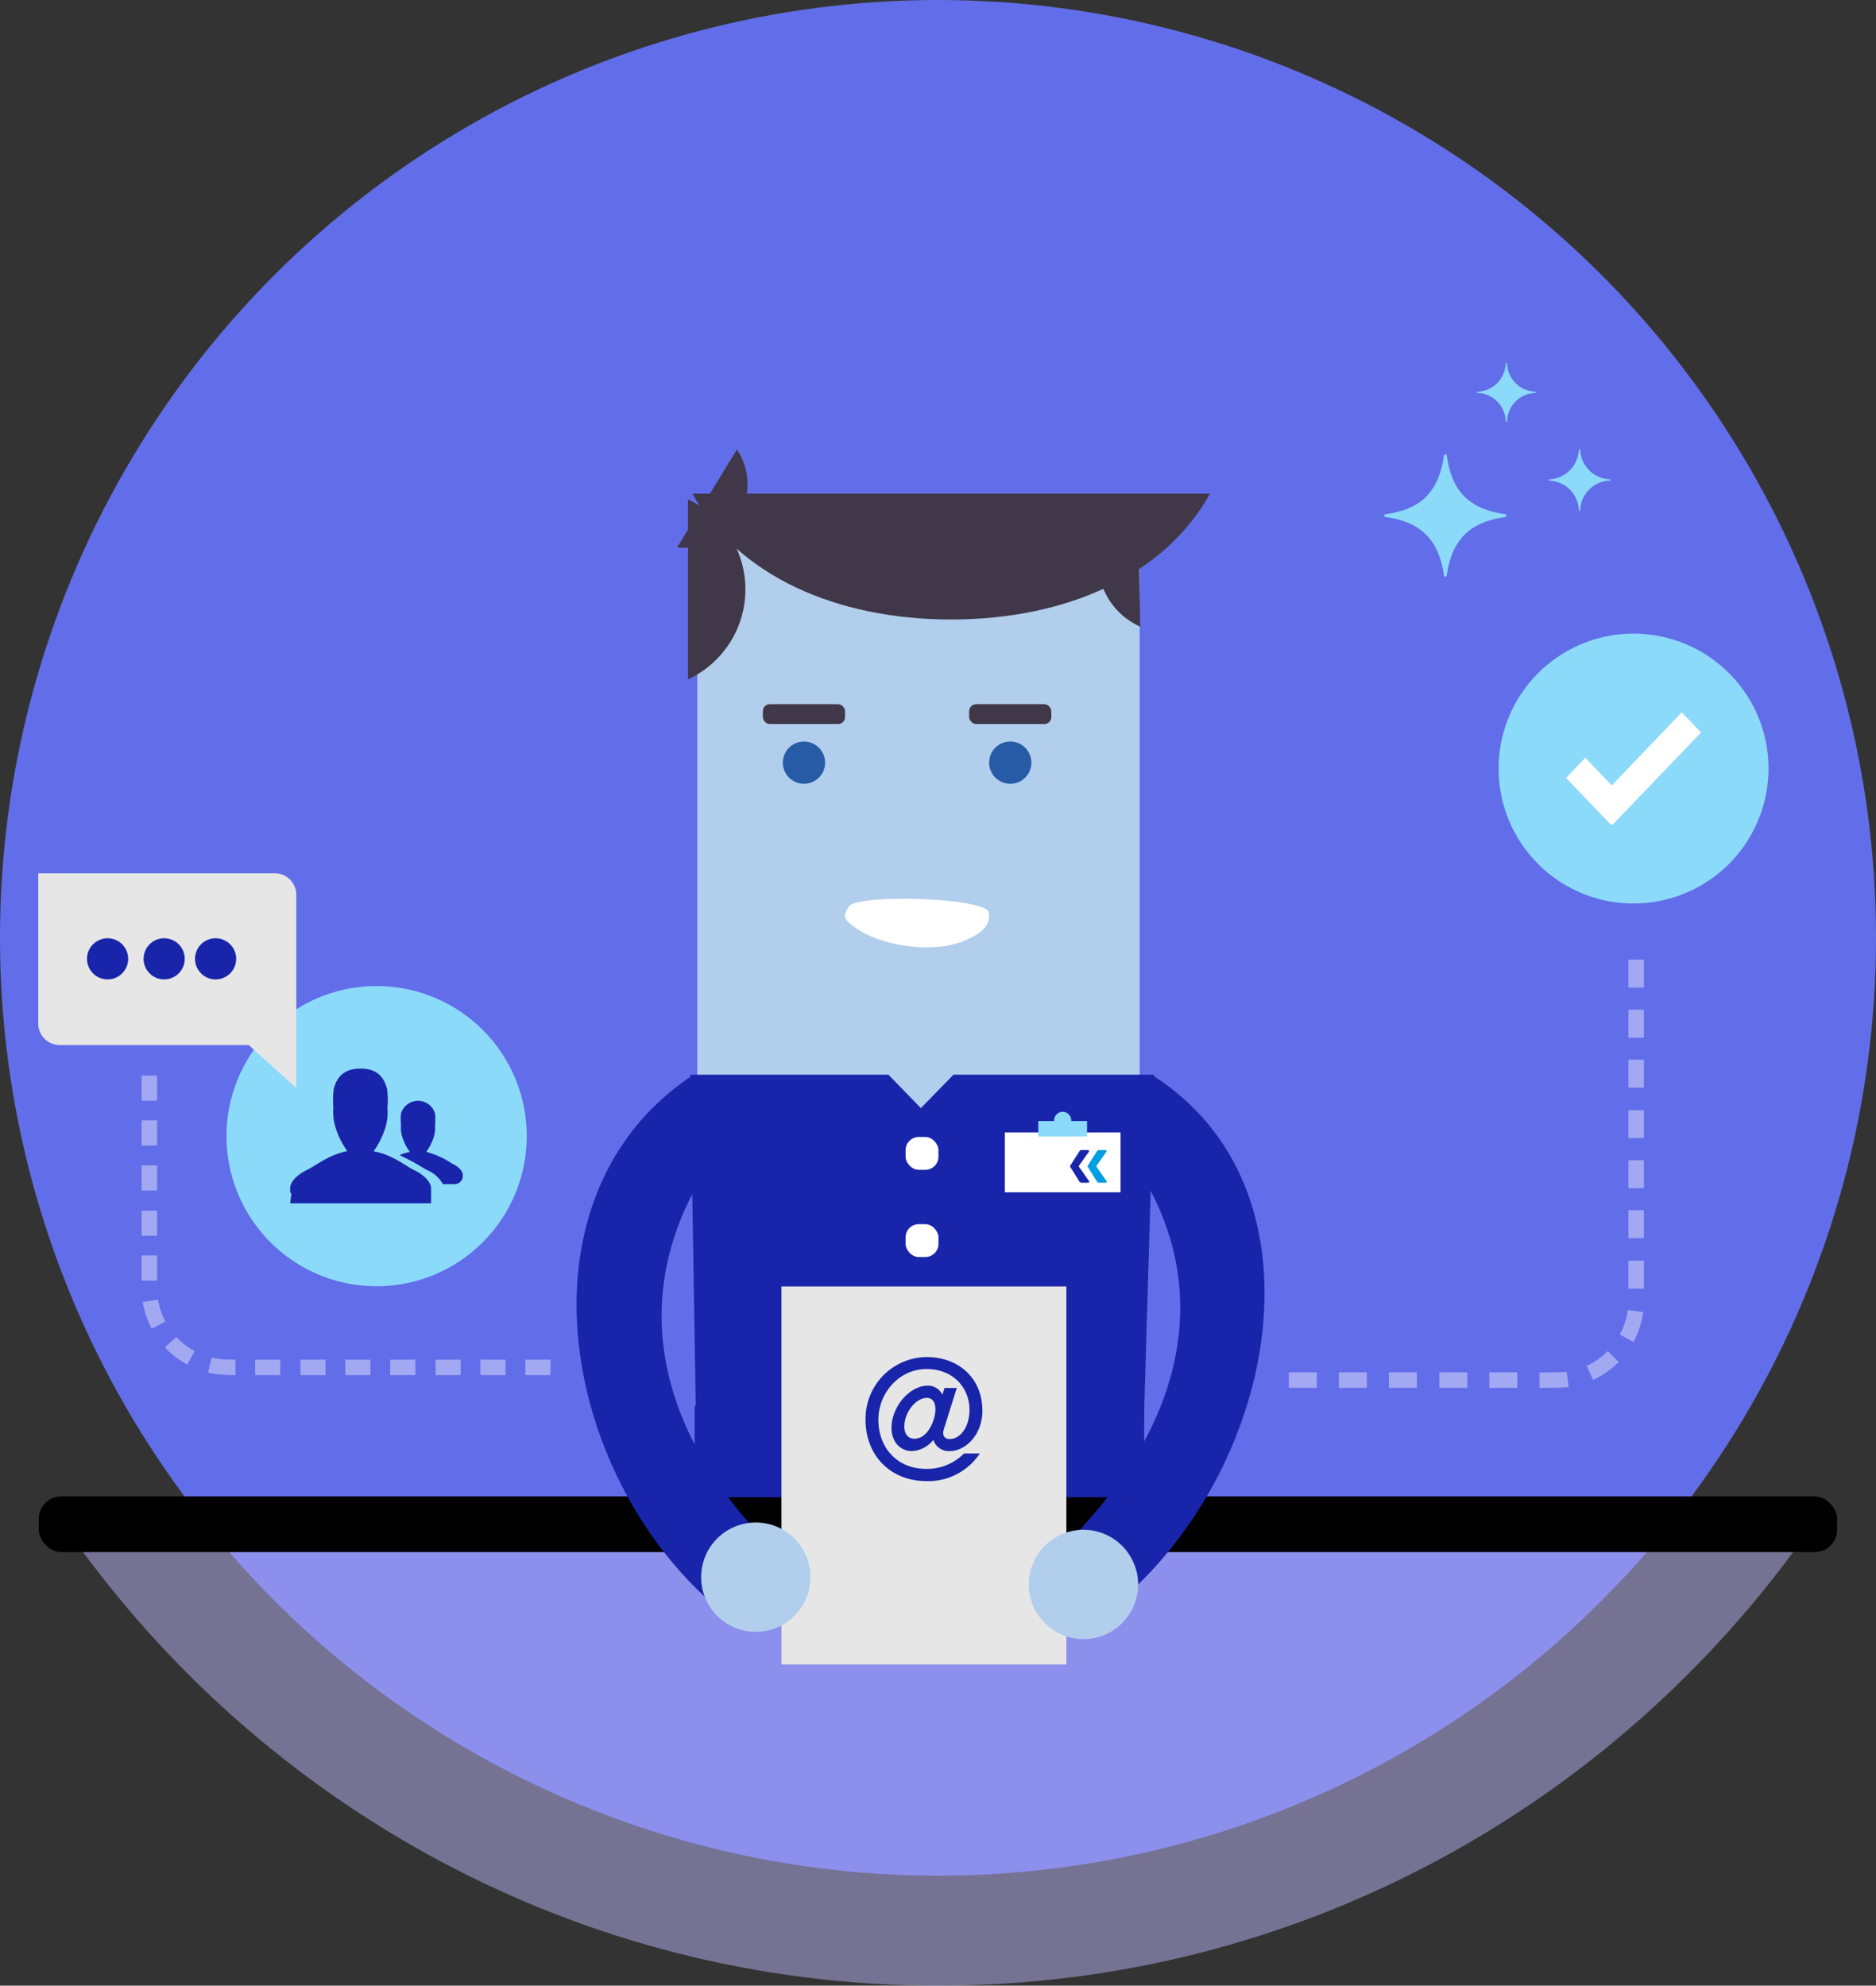 <svg id="Layer_2" data-name="Layer 2" xmlns="http://www.w3.org/2000/svg" viewBox="0 0 364.76 386.14"><rect x="0" y="0" width="364.76" height="386.14" fill="#333333" stroke="none"/><defs><style>.cls-1{fill:#626ee9;}.cls-2{fill:#b5afef;opacity:0.51;}.cls-10,.cls-11,.cls-2,.cls-8,.cls-9{fill-rule:evenodd;}.cls-3{fill:#b2ceed;}.cls-11,.cls-4{fill:#1825aa;}.cls-5,.cls-9{fill:#fff;}.cls-6{fill:#403748;}.cls-15,.cls-7{fill:none;}.cls-7{stroke:#fff;stroke-miterlimit:10;}.cls-13,.cls-8{fill:#8cdafa;}.cls-10,.cls-12{fill:#e6e6e6;}.cls-14{opacity:0.41;}.cls-16{fill:#285ba6;}.cls-17{fill:#009ee2;}</style></defs><title>faq_ico</title><circle class="cls-1" cx="182.38" cy="182.38" r="182.38"/><path class="cls-2" d="M815.63,4674c37.25,53,99,88.14,169,88.14s131.74-35.14,169-88.14h-338Z" transform="translate(-802.23 -4376)"/><rect x="7.55" y="291" width="349.65" height="10.83" rx="4.35" ry="4.35"/><rect class="cls-3" x="135.58" y="103.52" width="86.01" height="114.97"/><polygon class="cls-4" points="222.16 284.79 135.46 284.79 134.22 208.99 172.74 208.99 179.05 215.49 185.39 208.99 224.4 208.99 222.16 284.79"/><rect class="cls-4" x="135.06" y="273.38" width="87.41" height="17.78"/><path class="cls-5" d="M989.32,4559.1c-5.83,2.3-15.79.92-20.79-2.71-2-1.46-2.65-2-1.24-4.15,2.11-2.47,26.79-1.66,27.21,1.22C994.88,4556.09,993,4557.65,989.32,4559.1Z" transform="translate(-802.23 -4376)"/><path class="cls-6" d="M936,4473.12v35A19.3,19.3,0,0,0,936,4473.12Z" transform="translate(-802.23 -4376)"/><path class="cls-6" d="M1037.49,4472H936.86c8.86,16,28.05,24.47,50.31,24.47S1028.63,4488,1037.49,4472Z" transform="translate(-802.23 -4376)"/><path class="cls-6" d="M1023.93,4497.86l-0.43-25.25A13.94,13.94,0,0,0,1023.93,4497.86Z" transform="translate(-802.23 -4376)"/><path class="cls-6" d="M945.52,4463.4l-11.63,19.06A12.33,12.33,0,0,0,945.52,4463.4Z" transform="translate(-802.23 -4376)"/><path class="cls-7" d="M1135.29,4610.77" transform="translate(-802.23 -4376)"/><path class="cls-8" d="M1119.85,4551.7a26.24,26.24,0,1,1,26.24-26.24A26.26,26.26,0,0,1,1119.85,4551.7Z" transform="translate(-802.23 -4376)"/><polygon class="cls-9" points="327 138.53 313.38 152.74 308.24 147.36 304.5 151.28 313.23 160.39 313.38 160.24 313.53 160.39 330.74 142.44 327 138.53"/><path class="cls-7" d="M922.19,4713.13" transform="translate(-802.23 -4376)"/><path class="cls-8" d="M875.46,4626.13a29.19,29.19,0,1,1,29.19-29.19A29.21,29.21,0,0,1,875.46,4626.13Z" transform="translate(-802.23 -4376)"/><path class="cls-10" d="M813.88,4579.22h36.71l9.25,8.36V4550a4.19,4.19,0,0,0-4.18-4.18h-46V4575A4.19,4.19,0,0,0,813.88,4579.22Z" transform="translate(-802.23 -4376)"/><path class="cls-11" d="M877.23,4595.07a16.92,16.92,0,0,1-2.35,4.81c3.64,0.69,6.05,2.75,7.73,3.59,3.4,1.64,3.44,3.47,3.44,3.47V4610h-27.4s0.12-1,.24-1.91a0.43,0.43,0,0,1-.24-0.49v-0.69s0-1.83,3.41-3.47c1.63-.8,4.1-2.88,7.7-3.59a15.55,15.55,0,0,1-2.35-4.81,9.53,9.53,0,0,1-.36-3.57,19.81,19.81,0,0,1,.06-3.66c0.78-3.11,2.81-4,5.21-4s4.4,0.86,5.18,4a17,17,0,0,1,.06,3.66A10.39,10.39,0,0,1,877.23,4595.07Zm13.44,11.21h-2.32a6.28,6.28,0,0,0-3.25-2.81,47.66,47.66,0,0,0-5.17-2.83,8.8,8.8,0,0,1,2-.64,9.31,9.31,0,0,1-1.51-3,5.8,5.8,0,0,1-.22-2.22,11.29,11.29,0,0,1,0-2.25,3.45,3.45,0,0,1,6.61,0,10.4,10.4,0,0,1,0,2.25,6.35,6.35,0,0,1-.2,2.22,10.15,10.15,0,0,1-1.51,3,16,16,0,0,1,4.92,2.22c2.17,1,2.19,2.15,2.19,2.15v0.36A1.59,1.59,0,0,1,890.67,4606.28Z" transform="translate(-802.23 -4376)"/><rect class="cls-12" x="151.94" y="250.17" width="55.4" height="73.51"/><path class="cls-4" d="M1020.95,4599.59c19.15,26,10.95,53.85-10.53,75.74l10,11.66c30.68-26.67,40.23-80,6-101.81Z" transform="translate(-802.23 -4376)"/><circle class="cls-3" cx="1012.83" cy="4683.81" r="10.63" transform="translate(-4517.31 1089.29) rotate(-87.18)"/><path class="cls-4" d="M942.15,4599.66c-19.68,27-11.79,55.07,9.59,76.67l-10.27,12.15c-30.6-26.19-39.51-80.08-4.67-103.31Z" transform="translate(-802.23 -4376)"/><circle class="cls-3" cx="949.14" cy="4682.39" r="10.63" transform="translate(-4576.46 1024.33) rotate(-87.18)"/><rect class="cls-5" x="176.08" y="221.1" width="6.39" height="6.39" rx="2.56" ry="2.56"/><rect class="cls-5" x="176.08" y="238.06" width="6.39" height="6.39" rx="2.56" ry="2.56"/><path class="cls-11" d="M983.89,4651.61c-0.53,2.07-1.87,4.17-3.87,4.17-1.47,0-2.34-1.37-1.8-3.67s2.47-4.27,4.2-4.27S984.36,4649.84,983.89,4651.61Zm1.84,2.37s2-6.37,2.54-8.07h-2.4l-0.4,1.33a3.07,3.07,0,0,0-2.94-1.77c-2.64,0-5.61,2.54-6.64,6-1.13,4,.87,6.71,3.64,6.71a5.63,5.63,0,0,0,4.17-2.17,3.16,3.16,0,0,0,3.27,2.17c2.84,0,6.27-3,6.27-7.87,0-6.14-4.44-10.41-10.88-10.41a12,12,0,0,0-11.84,12.21c0,7,4.94,11.91,11.81,11.91a12,12,0,0,0,10.41-5.37h-3.07a10.15,10.15,0,0,1-7.34,3c-5.57,0-9.31-4-9.31-9.58,0-5.2,4.07-9.84,9.34-9.84s8.37,3.7,8.37,7.94c0,3.44-1.87,5.67-3.8,5.67C986,4655.88,985.36,4655.25,985.73,4654Z" transform="translate(-802.23 -4376)"/><path class="cls-8" d="M1083,4464.57c-0.51,3.51-1.61,6.12-3.46,8s-4.43,2.93-7.94,3.44a0.26,0.26,0,0,0-.22.27,0.24,0.24,0,0,0,.22.25c3.51,0.51,6.09,1.61,7.94,3.46s2.95,4.46,3.46,7.94a0.24,0.24,0,0,0,.27.22,0.26,0.26,0,0,0,.25-0.22c0.51-3.49,1.61-6.09,3.46-7.94s4.43-2.95,7.94-3.46a0.24,0.24,0,0,0,.22-0.25,0.26,0.26,0,0,0-.22-0.27c-3.51-.51-6.09-1.61-7.94-3.44s-2.95-4.46-3.46-8a0.26,0.26,0,0,0-.25-0.22,0.26,0.26,0,0,0-.27.22h0Z" transform="translate(-802.23 -4376)"/><path class="cls-8" d="M1109.21,4463.47a6,6,0,0,1-5.74,5.74,0.16,0.16,0,0,0-.11.13,0.13,0.13,0,0,0,.11.13,5.95,5.95,0,0,1,5.74,5.74,0.11,0.11,0,0,0,.13.11,0.14,0.14,0,0,0,.13-0.11,5.95,5.95,0,0,1,5.74-5.74,0.13,0.13,0,0,0,.11-0.13,0.16,0.16,0,0,0-.11-0.13,6,6,0,0,1-5.74-5.74,0.16,0.16,0,0,0-.13-0.11,0.12,0.12,0,0,0-.13.11h0Z" transform="translate(-802.23 -4376)"/><path class="cls-8" d="M1095,4446.68a5.69,5.69,0,0,1-5.49,5.49,0.15,0.15,0,0,0-.11.12,0.12,0.12,0,0,0,.11.12,5.69,5.69,0,0,1,5.49,5.49,0.16,0.16,0,0,0,.12.11,0.12,0.12,0,0,0,.13-0.11,5.69,5.69,0,0,1,5.49-5.49,0.12,0.12,0,0,0,.11-0.12,0.15,0.15,0,0,0-.11-0.12,5.69,5.69,0,0,1-5.49-5.49,0.12,0.12,0,0,0-.13-0.11,0.16,0.16,0,0,0-.12.11h0Z" transform="translate(-802.23 -4376)"/><rect class="cls-5" x="195.37" y="220.23" width="22.5" height="11.63"/><path class="cls-13" d="M1010.51,4594a1.66,1.66,0,1,0-3.31,0h-3.09V4597h9.48V4594h-3.09Z" transform="translate(-802.23 -4376)"/><g class="cls-14"><rect class="cls-15" x="248.39" y="252.94" width="29.27" height="30"/><rect class="cls-5" x="270.06" y="266.88" width="5.43" height="3"/><rect class="cls-5" x="260.32" y="266.88" width="5.43" height="3"/><rect class="cls-5" x="250.6" y="266.88" width="5.43" height="3"/><path class="cls-15" d="M1079.89,4658.94h24.7c0.2,0,1,0,1.63,0l1.77-.11c1.11-.13,2.07-0.29,2.85-0.43,1.56-.34,2.44-0.6,2.44-0.6l-8.36-28.82h0s0,0,0,0a0.06,0.06,0,0,1,0,0s0.15,0-.34,0h-24.7v30Z" transform="translate(-802.23 -4376)"/><path class="cls-9" d="M1101.57,4642.88v3h2.72c0.64,0,1.46,0,2-.07a4.52,4.52,0,0,0,.69-0.07l0.26,0-0.41-3a5,5,0,0,1-.78.09c-0.48,0-1.08.07-1.78,0.06h-2.72Z" transform="translate(-802.23 -4376)"/><rect class="cls-5" x="289.59" y="266.88" width="5.43" height="3"/><rect class="cls-5" x="279.88" y="266.88" width="5.43" height="3"/><path class="cls-15" d="M1113.28,4657.75l0.63-.18c0.41-.14,1-0.34,1.75-0.63a30.28,30.28,0,0,0,5.88-3,31,31,0,0,0,6.86-6.32,29.63,29.63,0,0,0,5.07-9.43,30.75,30.75,0,0,0,1.19-5.36,25,25,0,0,0,.22-2.67l0-1.23V4619h-30s0,5,0,10c0,0,0,0,0,0s0,0,0,0Z" transform="translate(-802.23 -4376)"/><rect class="cls-5" x="316.63" y="245.16" width="3" height="5.43"/><path class="cls-9" d="M1117.21,4635.54l2.64,1.42,0.42-.86a17.32,17.32,0,0,0,.78-2,20.52,20.52,0,0,0,.51-2l0.15-.95-3-.38-0.12.78c-0.07.47-.25,1.07-0.42,1.68a14.29,14.29,0,0,1-.64,1.61Z" transform="translate(-802.23 -4376)"/><path class="cls-9" d="M1110.74,4641.61l1.25,2.73,0.86-.42a20.36,20.36,0,0,0,1.79-1.1,15.55,15.55,0,0,0,1.64-1.32c0.43-.39.7-0.65,0.7-0.65l-2.14-2.11-0.58.54a12.6,12.6,0,0,1-1.35,1.09c-0.52.36-1.06,0.68-1.48,0.91Z" transform="translate(-802.23 -4376)"/><rect class="cls-15" x="302.69" y="213.73" width="30" height="29.27"/><rect class="cls-5" x="316.63" y="215.89" width="3" height="5.43"/><rect class="cls-5" x="316.63" y="225.63" width="3" height="5.43"/><rect class="cls-5" x="316.63" y="235.35" width="3" height="5.43"/><rect class="cls-15" x="302.69" y="184.46" width="30" height="29.27"/><rect class="cls-5" x="316.63" y="186.62" width="3" height="5.43"/><rect class="cls-5" x="316.63" y="196.36" width="3" height="5.43"/><rect class="cls-5" x="316.63" y="206.08" width="3" height="5.43"/></g><g class="cls-14"><rect class="cls-15" x="14.48" y="207.17" width="30" height="26.27"/><rect class="cls-5" x="27.54" y="226.63" width="3" height="4.88"/><rect class="cls-5" x="27.54" y="217.88" width="3" height="4.88"/><rect class="cls-5" x="27.54" y="209.17" width="3" height="4.88"/><path class="cls-15" d="M816.72,4609.45v17.13l0,0.59,0.05,1.16a28.34,28.34,0,0,0,1.67,8.21q0.31,0.87.63,1.65l0.68,1.44a21.5,21.5,0,0,0,1.24,2.27c0.37,0.61.67,1.09,0.89,1.41l0.34,0.48,24.49-17.32s0,0,0,0h0v-17h-30Z" transform="translate(-802.23 -4376)"/><path class="cls-9" d="M833,4628.72l-3,.48s0,0.34.14,0.85,0.27,1.18.51,1.82a15.05,15.05,0,0,0,.71,1.75l0.38,0.77,2.65-1.4-0.31-.64a12.1,12.1,0,0,1-.58-1.44c-0.2-.53-0.3-1.09-0.42-1.5S833,4628.72,833,4628.72Z" transform="translate(-802.23 -4376)"/><rect class="cls-5" x="27.54" y="244.15" width="3" height="4.88"/><rect class="cls-5" x="27.54" y="235.44" width="3" height="4.88"/><path class="cls-15" d="M822.23,4643.8s0.47,0.67,1.36,1.8c0.47,0.54,1.05,1.19,1.74,1.92s1.54,1.47,2.48,2.25a31.49,31.49,0,0,0,7.18,4.33,30.62,30.62,0,0,0,9.39,2.27l1.23,0.07,1.14,0h11.91v-30h-12c0.13,0.06,0,0,.06,0Z" transform="translate(-802.23 -4376)"/><rect class="cls-5" x="49.61" y="264.42" width="4.88" height="3"/><path class="cls-9" d="M843.39,4640l-0.71,2.91,0.23,0.06a4.9,4.9,0,0,0,.61.13,17.57,17.57,0,0,0,1.88.24c0.69,0,1.39.08,1.82,0.06H848v-3h-0.76c-0.47,0-1,0-1.59-.05a14.73,14.73,0,0,1-1.54-.2,3.36,3.36,0,0,1-.5-0.11Z" transform="translate(-802.23 -4376)"/><path class="cls-9" d="M836.51,4636l-2.2,2,0.16,0.17a5.24,5.24,0,0,0,.44.45,16.88,16.88,0,0,0,1.43,1.24,13.27,13.27,0,0,0,1.56,1.07l0.74,0.45,1.43-2.63-0.6-.37a10.53,10.53,0,0,1-1.28-.88,14,14,0,0,1-1.18-1,3.78,3.78,0,0,1-.36-0.37Z" transform="translate(-802.23 -4376)"/><rect class="cls-15" x="56.43" y="250.48" width="26.27" height="30"/><rect class="cls-5" x="75.88" y="264.42" width="4.88" height="3"/><rect class="cls-5" x="67.13" y="264.42" width="4.88" height="3"/><rect class="cls-5" x="58.42" y="264.42" width="4.88" height="3"/><rect class="cls-15" x="82.7" y="250.48" width="26.27" height="30"/><rect class="cls-5" x="102.15" y="264.42" width="4.88" height="3"/><rect class="cls-5" x="93.41" y="264.42" width="4.88" height="3"/><rect class="cls-5" x="84.69" y="264.42" width="4.88" height="3"/></g><rect class="cls-6" x="148.33" y="136.94" width="15.97" height="3.86" rx="1.35" ry="1.35"/><circle class="cls-16" cx="156.32" cy="148.31" r="4.11"/><rect class="cls-6" x="188.44" y="136.94" width="15.97" height="3.86" rx="1.35" ry="1.35"/><circle class="cls-16" cx="196.43" cy="148.31" r="4.11"/><path class="cls-4" d="M1013.82,4606h-1.31a0.55,0.55,0,0,1-.39-0.2l-1.87-3,1.87-2.95a0.52,0.52,0,0,1,.49-0.21h1.16a0.21,0.21,0,0,1,.18.33l-2,2.83,2,2.85A0.2,0.2,0,0,1,1013.82,4606Z" transform="translate(-802.23 -4376)"/><path class="cls-17" d="M1017.23,4606h-1.31a0.55,0.55,0,0,1-.39-0.2l-1.87-3,1.87-2.95a0.52,0.52,0,0,1,.49-0.21h1.16a0.21,0.21,0,0,1,.18.33l-2,2.83,2,2.85A0.2,0.2,0,0,1,1017.23,4606Z" transform="translate(-802.23 -4376)"/><path class="cls-11" d="M823.15,4566.46a4,4,0,1,1,4-4A4,4,0,0,1,823.15,4566.46Zm11,0a4,4,0,1,1,4-4A4,4,0,0,1,834.15,4566.46Zm10,0a4,4,0,1,1,4-4A4,4,0,0,1,844.15,4566.46Z" transform="translate(-802.23 -4376)"/></svg>